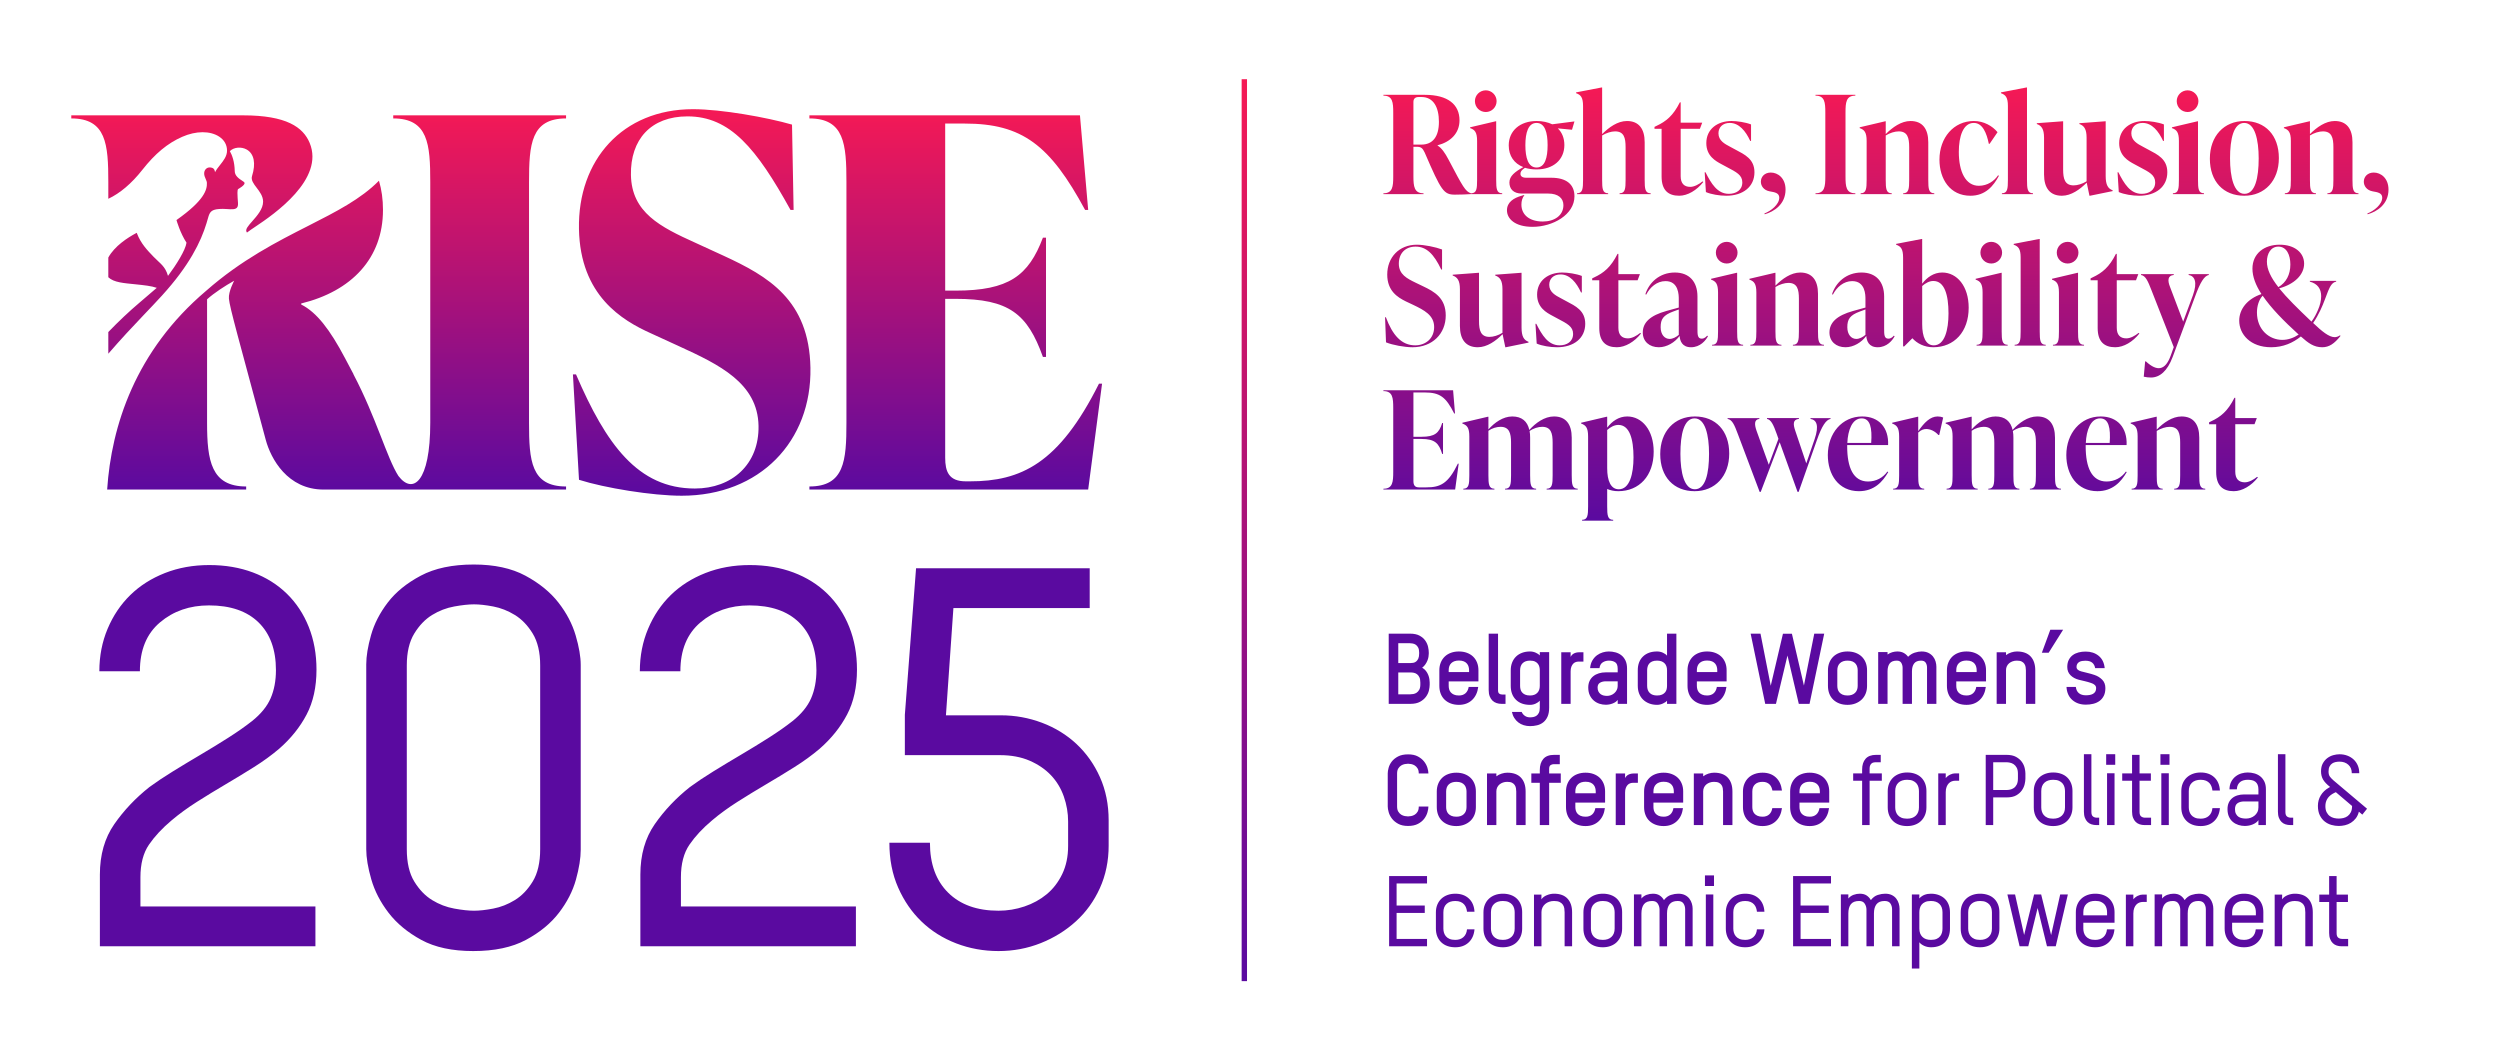 <?xml version="1.0" encoding="UTF-8"?>
<svg id="Layer_1" xmlns="http://www.w3.org/2000/svg" width="330" height="140" xmlns:xlink="http://www.w3.org/1999/xlink" version="1.1" viewBox="0 0 330 140">
  <!-- Generator: Adobe Illustrator 29.7.1, SVG Export Plug-In . SVG Version: 2.1.1 Build 8)  -->
  <defs>
    <style>
      .st0 {
        fill: none;
      }

      .st1 {
        fill: url(#linear-gradient2);
      }

      .st2 {
        fill: url(#linear-gradient1);
      }

      .st3 {
        fill: url(#linear-gradient);
      }

      .st4 {
        fill: #5a0aa0;
      }

      .st5 {
        clip-path: url(#clippath-1);
      }

      .st6 {
        clip-path: url(#clippath-3);
      }

      .st7 {
        clip-path: url(#clippath-4);
      }

      .st8 {
        clip-path: url(#clippath-2);
      }

      .st9 {
        clip-path: url(#clippath);
      }
    </style>
    <clipPath id="clippath">
      <rect class="st0" x="163.897" y="10.45" width=".709" height="119.055"/>
    </clipPath>
    <linearGradient id="linear-gradient" x1="0" y1="139.997" x2="1" y2="139.997" gradientTransform="translate(16831.614 129.505) rotate(-90) scale(119.055 -119.055)" gradientUnits="userSpaceOnUse">
      <stop offset="0" stop-color="#5a0aa0"/>
      <stop offset="1" stop-color="#f51955"/>
    </linearGradient>
    <clipPath id="clippath-1">
      <path class="st0" d="M9.41,15.226v.407c4.617,0,4.887,3.393,4.887,8.414v2.193c1.529-.718,3.058-1.998,4.483-3.809,1.709-2.169,3.335-3.517,5.269-4.37,1.824-.806,3.701-.812,4.897-.016.659.44,1.013,1.067,1.022,1.814.009.747-.462,1.341-.919,1.916-.243.305-.492.62-.665.954-.029-.184-.076-.49-.423-.589-.333-.096-.558-.007-.688.084-.183.129-.3.345-.321.594-.025.303.095.576.201.816.079.179.153.346.157.501.041.934-.374,2.334-3.974,4.881l-.04.028.013.05c.005.016.458,1.634,1.309,2.942-.123.958-1.344,2.92-2.442,4.379-.384-1.305-1.017-1.603-1.886-2.503-.831-.861-1.691-1.75-2.213-3.105l-.028-.076-.071.037c-1.119.595-2.853,1.71-3.681,3.228v2.598c.735.7,2.043.774,3.651.94,1.054.109,2.052.212,2.746.46-.714.629-1.465,1.264-2.258,1.936-1.385,1.17-2.754,2.465-4.139,3.897v2.861c1.625-1.885,3.204-3.569,4.604-5.037.897-.942,1.745-1.83,2.477-2.635,3.609-3.961,5.132-7.092,5.879-9.544.054-.176.099-.337.141-.484.2-.715.301-1.074.849-1.281.312-.118.983-.166,1.633-.118.733.054,1.193.074,1.411-.193.16-.198.137-.487.101-.927-.008-.102-.017-.214-.025-.336-.019-.302-.07-1.104.072-1.182.092-.05.903-.507.841-.808-.02-.096-.139-.175-.337-.303-.377-.247-.947-.62-.957-1.243-.021-1.272-.355-2.135-.645-2.647.512-.524,1.521-.62,2.237-.205.964.558,1.215,1.83.69,3.493-.167.527.211,1.024.613,1.548.394.519.842,1.107.847,1.818.008.973-.791,1.876-1.432,2.602-.532.602-.953,1.077-.743,1.416l.048.077.07-.054c.242-.19.604-.431,1.022-.711,2.484-1.655,9.182-6.27,7.18-11.073-.863-2.069-3.051-3.634-8.786-3.635H9.41ZM51.907,15.226v.407c4.617,0,4.888,3.393,4.888,8.414v31.753c0,7.907-2.32,9.5-4.203,7.03-1.507-2.338-2.937-7.724-5.947-13.44h.016c-.361-.682-.736-1.39-1.132-2.139-1.969-3.731-3.734-6.038-5.771-7.056v-.136c6.654-1.628,10.795-5.97,10.795-12.348,0-1.391-.177-2.677-.531-3.857-2.386,2.421-5.62,4.073-9.312,5.948-4.147,2.107-8.849,4.495-13.507,8.59-9.342,7.913-12.506,17.861-13.059,26.229h18.35v-.406c-4.617,0-5.161-3.393-5.161-8.415v-16.278l.002.003-.002-.017c.931-.844,2.374-1.778,3.58-2.455,0,0-.781,1.441-.696,2.375.108,1.186,1.273,5.26,4.86,18.624.669,2.489,2.866,6.569,7.642,6.569h32.001v-.406c-4.617,0-4.889-3.393-4.889-8.415v-31.753c0-5.021.272-8.414,4.889-8.414v-.407h-22.813ZM106.841,15.226v.407c4.617,0,4.888,3.393,4.888,8.414v31.753c0,5.022-.271,8.415-4.888,8.415v.406h36.798l1.833-13.977h-.407c-5.296,10.584-10.32,12.892-17.042,12.892h-.542c-2.241,0-2.717-1.29-2.717-3.121v-20.967h1.358c7.062,0,9.505,1.969,11.543,7.667h.407v-15.741h-.407c-1.902,5.022-4.481,6.989-11.543,6.989h-1.358v-22.052h2.581c7.604,0,11.27,2.85,15.887,11.4h.407l-1.086-12.485h-35.712ZM76.423,30.221c.164,8.821,5.724,12.078,9.489,13.774l3.698,1.696c5.342,2.442,10.411,4.885,10.516,10.517.094,5.089-3.512,8.277-8.401,8.277-7.535,0-11.718-5.834-15.692-15.062h-.407l.802,13.91c3.415,1.085,9.68,2.103,13.55,2.103,10.32,0,17.179-7.193,16.999-16.895-.167-8.957-5.589-12.078-11.478-14.791l-3.698-1.697c-4.656-2.103-8.426-4.003-8.518-8.957-.087-4.681,2.64-7.734,7.46-7.734,5.635,0,9.108,4.206,13.605,12.349h.408l-.21-11.264c-3.276-.949-9.339-2.035-13.074-2.035-9.301,0-15.219,6.717-15.049,15.809"/>
    </clipPath>
    <linearGradient id="linear-gradient1" x1="0" y1="138.667" x2="1" y2="138.667" gradientTransform="translate(7152.716 65.435) rotate(-90) scale(51.024 -51.024)" gradientUnits="userSpaceOnUse">
      <stop offset="0" stop-color="#5a0aa0"/>
      <stop offset="1" stop-color="#f51955"/>
    </linearGradient>
    <clipPath id="clippath-2">
      <rect class="st0" width="330" height="140"/>
    </clipPath>
    <clipPath id="clippath-3">
      <path class="st0" d="M238.986,55.189v.108c.792.126,1.17.846.541,2.682l-1.099,3.186-1.457-4.32c-.289-.846-.325-1.476.485-1.548v-.108h-4.212v.108c.54.108.846.756,1.296,2.016l.216.612-1.278,3.42-1.619-4.5c-.289-.846-.306-1.476.377-1.548v-.108h-4.194v.108c.612.108.9.774,1.369,2.034l2.862,7.596h.143l2.503-6.552,2.358,6.552h.143l2.413-6.84c.647-1.854,1.205-2.682,1.799-2.79v-.108h-2.646ZM201.871,56.755c-.252-1.152-1.008-1.782-2.25-1.782-1.224,0-2.34.81-3.15,1.71v-1.674h-.072l-3.366.792v.108c.612.216.918.54.918,1.692v5.148c0,1.152-.054,1.764-.792,1.764v.108h4.104v-.108c-.738,0-.792-.612-.792-1.764v-5.886c.468-.342,1.098-.522,1.602-.522,1.152,0,1.386.846,1.386,2.088v4.32c0,1.152-.054,1.764-.792,1.764v.108h4.104v-.108c-.738,0-.792-.612-.792-1.764v-4.968c0-.324-.018-.612-.072-.882.486-.36,1.152-.558,1.656-.558,1.17,0,1.386.846,1.386,2.088v4.32c0,1.152-.054,1.764-.792,1.764v.108h4.104v-.108c-.738,0-.792-.612-.792-1.764v-4.968c0-1.8-.792-2.808-2.34-2.808-1.26,0-2.43.864-3.258,1.782M212.149,61.813v-5.058c.432-.378.936-.666,1.476-.666,1.476,0,1.998,1.854,1.998,4.284,0,2.178-.504,4.212-1.944,4.212-1.062,0-1.53-1.134-1.53-2.772M212.149,56.449v-1.44h-.072l-3.366.792v.108c.612.216.918.54.918,1.692v9.252c0,1.152-.054,1.764-.792,1.764v.108h4.104v-.108c-.738,0-.792-.612-.792-1.764v-2.304c.432.18.918.288,1.458.288,2.772,0,4.68-2.034,4.68-5.22,0-2.826-1.53-4.644-3.492-4.644-1.134,0-2.016.648-2.646,1.476M221.814,59.905c0-2.574.468-4.68,1.873-4.68s1.907,2.214,1.907,4.68c0,2.574-.468,4.68-1.872,4.68s-1.908-2.214-1.908-4.68M219.15,59.941c0,3.024,1.8,4.896,4.537,4.896,2.699,0,4.571-1.98,4.571-4.968,0-3.024-1.8-4.896-4.536-4.896-2.699,0-4.572,1.98-4.572,4.968M245.737,55.225c1.134,0,1.404,1.26,1.26,3.24h-3.15c.072-1.656.63-3.24,1.89-3.24M241.273,60.067c0,2.574,1.404,4.77,4.104,4.77,2.016,0,3.132-1.242,3.87-2.52l-.108-.072c-.576.81-1.494,1.314-2.556,1.314-1.944,0-2.754-1.836-2.754-4.626v-.18h5.4c.108-2.304-1.224-3.78-3.42-3.78-2.664,0-4.536,2.232-4.536,5.094M253.206,56.917v-1.908h-.072l-3.366.792v.108c.612.216.918.54.918,1.692v5.148c0,1.152-.054,1.764-.792,1.764v.108h4.104v-.108c-.738,0-.792-.612-.792-1.764v-5.652c.378-.36.739-.468,1.062-.468.522,0,1.134.27,1.602.792h.108l.522-2.304c-.252-.108-.504-.144-.738-.144-.972,0-1.764.81-2.556,1.944M265.662,56.755c-.252-1.152-1.008-1.782-2.25-1.782-1.224,0-2.34.81-3.15,1.71v-1.674h-.072l-3.366.792v.108c.612.216.918.54.918,1.692v5.148c0,1.152-.054,1.764-.792,1.764v.108h4.104v-.108c-.738,0-.792-.612-.792-1.764v-5.886c.468-.342,1.098-.522,1.602-.522,1.152,0,1.386.846,1.386,2.088v4.32c0,1.152-.054,1.764-.792,1.764v.108h4.104v-.108c-.738,0-.792-.612-.792-1.764v-4.968c0-.324-.018-.612-.072-.882.486-.36,1.152-.558,1.656-.558,1.17,0,1.386.846,1.386,2.088v4.32c0,1.152-.054,1.764-.792,1.764v.108h4.104v-.108c-.738,0-.792-.612-.792-1.764v-4.968c0-1.8-.792-2.808-2.34-2.808-1.26,0-2.43.864-3.258,1.782M277.218,55.225c1.134,0,1.404,1.26,1.26,3.24h-3.15c.072-1.656.63-3.24,1.89-3.24M272.754,60.067c0,2.574,1.404,4.77,4.104,4.77,2.016,0,3.132-1.242,3.87-2.52l-.108-.072c-.576.81-1.494,1.314-2.556,1.314-1.944,0-2.754-1.836-2.754-4.626v-.18h5.4c.108-2.304-1.224-3.78-3.42-3.78-2.664,0-4.536,2.232-4.536,5.094M284.688,56.701v-1.692h-.072l-3.366.792v.108c.612.216.918.54.918,1.692v5.148c0,1.152-.054,1.764-.792,1.764v.108h4.104v-.108c-.738,0-.792-.612-.792-1.764v-5.868c.558-.342,1.206-.54,1.71-.54,1.17,0,1.386.846,1.386,2.088v4.32c0,1.152-.054,1.764-.792,1.764v.108h4.104v-.108c-.738,0-.792-.612-.792-1.764v-4.968c0-1.8-.792-2.808-2.34-2.808-1.224,0-2.376.828-3.276,1.728M294.948,52.507c-.882,1.764-1.818,2.52-3.096,3.114l-.252.126v.252h.936v6.3c0,1.8.864,2.538,2.322,2.538,1.116,0,2.322-.72,3.186-1.818l-.108-.072c-.468.378-1.08.72-1.62.72-.81,0-1.26-.468-1.26-1.404v-6.264h2.538l.306-.81h-2.844v-2.682h-.108ZM182.611,51.517v.108c1.224,0,1.296.9,1.296,2.232v8.424c0,1.332-.072,2.232-1.296,2.232v.108h9.468l.468-3.42h-.108c-1.278,2.646-2.322,3.132-4.158,3.132h-.99c-.558,0-.72-.324-.72-.846v-5.544h1.062c1.764,0,2.304.558,2.736,1.98h.108v-4.086h-.108c-.414,1.332-.972,1.818-2.736,1.818h-1.062v-5.85h1.494c1.998,0,2.79.594,3.888,2.772h.108l-.252-3.06h-9.198ZM288.899,36.189v.109c.792.125,1.206.917.558,2.699l-1.278,3.456-1.746-4.608c-.324-.81-.306-1.476.504-1.547v-.109h-4.32v.109c.612.107.9.791,1.386,2.033l2.934,7.488-.414,1.152c-.72,1.962-1.8,2.088-3.258.738h-.108l-.18,2.016c.324.073.63.108.954.108,1.134,0,2.16-.828,2.862-2.718l2.97-8.01c.666-1.835,1.206-2.7,1.8-2.807v-.109h-2.664ZM200.773,36.009l-3.402.252v.108c.612.216.954.648.954,1.8v5.76c-.54.342-1.206.54-1.71.54-1.152,0-1.386-.846-1.386-2.087v-6.373h-.072l-3.402.252v.108c.612.216.954.648.954,1.8v4.86c0,1.8.792,2.808,2.358,2.808,1.224,0,2.376-.828,3.276-1.728l.36,1.728h.072l2.988-.612v-.108c-.612-.216-.918-.72-.918-1.872v-7.236h-.072ZM229.23,36.009l-3.366.792v.109c.612.215.918.539.918,1.691v5.148c0,1.152-.054,1.764-.792,1.764v.108h4.104v-.108c-.738,0-.791-.612-.791-1.764v-7.74h-.073ZM264.15,36.009l-3.366.792v.109c.612.215.918.539.918,1.691v5.148c0,1.152-.054,1.764-.792,1.764v.108h4.104v-.108c-.738,0-.792-.612-.792-1.764v-7.74h-.072ZM274.229,36.009l-3.366.792v.109c.612.215.918.539.918,1.691v5.148c0,1.152-.054,1.764-.792,1.764v.108h4.104v-.108c-.738,0-.792-.612-.792-1.764v-7.74h-.072ZM202.897,38.889c0,1.71,1.242,2.376,2.016,2.79l.702.378c1.26.666,2.034,1.044,2.034,2.016,0,1.026-.828,1.512-1.782,1.512-1.512,0-2.322-1.35-3.078-2.843h-.108l.162,2.61c.684.306,1.8.485,2.682.485,2.214,0,3.726-1.188,3.726-3.095,0-1.747-1.278-2.341-2.502-2.989l-.702-.378c-.72-.378-1.548-.81-1.548-1.782,0-.792.558-1.368,1.494-1.368,1.224,0,2.106,1.08,2.7,2.376h.108v-2.178c-.738-.288-1.854-.45-2.574-.45-1.854,0-3.33,1.062-3.33,2.916M219.205,43.191c0-1.061.342-1.584,1.656-2.07l.738-.27v3.348c-.342.306-.81.54-1.206.54-.666,0-1.188-.576-1.188-1.548M217.189,38.835l.108.054c.504-.972,1.404-1.782,2.556-1.782,1.746,0,1.746,1.872,1.746,2.376v1.116l-1.638.45c-2.124.594-3.114,1.512-3.114,2.844,0,1.17.864,1.944,2.124,1.944,1.044,0,2.106-.63,2.736-1.494.054.649.324,1.494,1.512,1.494,1.206,0,1.944-.9,2.232-1.457l-.108-.073c-.108.126-.342.396-.72.396-.558,0-.558-.558-.558-1.295v-4.267c0-1.962-1.08-3.168-2.988-3.168-2.052,0-3.42,1.368-3.888,2.862M234.36,37.701v-1.692h-.072l-3.366.792v.109c.612.215.918.539.918,1.691v5.148c0,1.152-.054,1.764-.792,1.764v.108h4.104v-.108c-.738,0-.792-.612-.792-1.764v-5.867c.558-.343,1.206-.541,1.71-.541,1.17,0,1.386.846,1.386,2.088v4.32c0,1.152-.054,1.764-.792,1.764v.108h4.104v-.108c-.738,0-.792-.612-.792-1.764v-4.968c0-1.8-.792-2.808-2.34-2.808-1.224,0-2.376.828-3.276,1.728M243.846,43.191c0-1.061.342-1.584,1.656-2.07l.738-.27v3.348c-.342.306-.81.54-1.206.54-.666,0-1.188-.576-1.188-1.548M241.83,38.835l.108.054c.504-.972,1.404-1.782,2.556-1.782,1.746,0,1.746,1.872,1.746,2.376v1.116l-1.638.45c-2.124.594-3.114,1.512-3.114,2.844,0,1.17.864,1.944,2.124,1.944,1.044,0,2.106-.63,2.736-1.494.054.649.324,1.494,1.512,1.494,1.206,0,1.944-.9,2.232-1.457l-.108-.073c-.108.126-.342.396-.72.396-.558,0-.558-.558-.558-1.295v-4.267c0-1.962-1.08-3.168-2.988-3.168-2.052,0-3.42,1.368-3.888,2.862M213.517,33.507c-.882,1.764-1.818,2.52-3.096,3.114l-.252.126v.252h.936v6.3c0,1.8.864,2.538,2.322,2.538,1.116,0,2.322-.72,3.186-1.817l-.108-.073c-.468.379-1.08.72-1.62.72-.81,0-1.26-.468-1.26-1.404v-6.264h2.538l.306-.81h-2.844v-2.682h-.108ZM279.305,33.507c-.882,1.764-1.818,2.52-3.096,3.114l-.252.126v.252h.936v6.3c0,1.8.864,2.538,2.322,2.538,1.116,0,2.322-.72,3.186-1.817l-.108-.073c-.468.379-1.08.72-1.62.72-.81,0-1.26-.468-1.26-1.404v-6.264h2.538l.306-.81h-2.844v-2.682h-.108ZM183.115,36.243c0,2.16,1.368,3.006,2.466,3.546l.954.45c1.458.702,2.772,1.368,2.772,2.934,0,1.513-1.134,2.412-2.502,2.412-1.818,0-2.988-1.35-3.87-3.708h-.108l.126,3.312c.864.36,2.466.648,3.492.648,2.628,0,4.392-1.782,4.392-4.194,0-2.286-1.458-3.132-3.024-3.87l-.936-.45c-1.152-.558-2.232-1.098-2.232-2.52,0-1.35.846-2.25,2.214-2.25,1.422,0,2.412.972,3.384,3.024h.108v-2.646c-.864-.324-2.34-.63-3.33-.63-2.34,0-3.906,1.674-3.906,3.942M297.917,41.247c0-.828.252-1.692.756-2.214,1.098,1.62,2.772,3.33,4.752,5.13-.648.432-1.386.702-2.16.702-1.692,0-3.348-1.314-3.348-3.618M299.231,34.533c0-1.026.504-1.98,1.512-1.98,1.08,0,1.584,1.08,1.584,2.358,0,1.35-.558,2.394-1.584,2.988-.99-1.26-1.512-2.34-1.512-3.366M297.323,35.469c0,1.062.432,2.178,1.188,3.348-1.872.63-2.934,1.998-2.934,3.51,0,1.8,1.476,3.51,4.212,3.51,1.584,0,2.88-.576,3.924-1.422.99.883,1.71,1.422,2.826,1.422.918,0,1.602-.485,2.394-1.476l-.036-.108c-.234.162-.468.252-.72.252-.756,0-1.692-.774-2.844-1.872.378-.54.684-1.116.954-1.674.936-1.944,1.116-3.618,2.088-3.78v-.108h-3.474v.108c1.026.27,1.494.954,1.494,1.926,0,.558-.144,1.188-.432,1.836-.216.504-.486,1.026-.846,1.512-1.818-1.728-3.258-3.15-4.266-4.392,1.962-.522,3.294-1.763,3.294-3.258,0-1.44-1.242-2.502-3.222-2.502-2.052,0-3.6,1.17-3.6,3.168M226.494,33.345c0,.81.63,1.44,1.44,1.44.774,0,1.422-.63,1.422-1.44,0-.774-.648-1.422-1.422-1.422-.81,0-1.44.648-1.44,1.422M261.414,33.345c0,.81.63,1.44,1.44,1.44.774,0,1.422-.63,1.422-1.44,0-.774-.648-1.422-1.422-1.422-.81,0-1.44.648-1.44,1.422M271.493,33.345c0,.81.63,1.44,1.44,1.44.774,0,1.422-.63,1.422-1.44,0-.774-.648-1.422-1.422-1.422-.81,0-1.44.648-1.44,1.422M253.728,42.813v-5.058c.432-.378.936-.666,1.476-.666,1.476,0,1.998,1.854,1.998,4.284,0,2.178-.504,4.212-1.944,4.212-1.062,0-1.53-1.134-1.53-2.772M253.656,31.545l-3.366.648v.108c.612.216.918.54.918,1.692v11.736h.144l1.08-1.08c.63.684,1.566,1.188,2.754,1.188,2.772,0,4.68-2.034,4.68-5.22,0-2.826-1.53-4.644-3.492-4.644-1.134,0-2.016.648-2.646,1.476v-5.904h-.072ZM269.172,31.545l-3.366.648v.108c.612.216.918.54.918,1.692v9.756c0,1.152-.054,1.764-.792,1.764v.108h4.104v-.108c-.738,0-.792-.612-.792-1.764v-12.204h-.072ZM232.434,23.984c0,.54.36,1.134,1.188,1.278.612.108,1.242.198,1.242.828,0,.9-1.098,1.764-1.962,2.088l.036.108c1.224-.342,2.754-1.314,2.754-3.258,0-1.512-1.008-2.25-1.944-2.25-.846,0-1.314.576-1.314,1.206M312.023,23.984c0,.54.36,1.134,1.188,1.278.612.108,1.242.198,1.242.828,0,.9-1.098,1.764-1.962,2.088l.036.108c1.224-.342,2.754-1.314,2.754-3.258,0-1.512-1.008-2.25-1.944-2.25-.846,0-1.314.576-1.314,1.206M197.425,16.01l-3.366.792v.108c.612.216.918.54.918,1.692v5.148c0,1.152-.054,1.764-.792,1.764v.108h4.104v-.108c-.738,0-.792-.612-.792-1.764v-7.74h-.072ZM277.878,16.01l-3.402.252v.108c.612.216.954.648.954,1.8v5.76c-.54.342-1.206.54-1.71.54-1.152,0-1.386-.846-1.386-2.088v-6.372h-.072l-3.402.252v.108c.612.216.954.648.954,1.8v4.86c0,1.8.792,2.808,2.358,2.808,1.224,0,2.376-.828,3.276-1.728l.36,1.728h.072l2.988-.612v-.108c-.612-.216-.918-.72-.918-1.872v-7.236h-.072ZM290.064,16.01l-3.366.792v.108c.612.216.918.54.918,1.692v5.148c0,1.152-.054,1.764-.792,1.764v.108h4.104v-.108c-.738,0-.792-.612-.792-1.764v-7.74h-.072ZM201.349,19.16c0-1.638.378-2.934,1.476-2.934,1.116,0,1.458,1.296,1.458,2.934s-.342,2.952-1.458,2.952-1.476-1.314-1.476-2.952M199.153,19.196c0,1.386.72,2.394,1.926,2.862-1.134.63-1.836,1.188-1.836,2.034,0,.828.504,1.458,1.656,1.458h3.492c1.26,0,1.98.594,1.98,1.53,0,1.35-1.17,2.16-2.718,2.16-1.782,0-2.826-.9-2.826-2.232,0-.486.108-.864.396-1.26h-.072l-.306.09c-1.008.288-1.926.828-1.926,1.926,0,1.116,1.062,2.178,3.384,2.178,2.664,0,5.526-1.602,5.526-4.032,0-1.584-1.08-2.448-3.06-2.448h-3.312c-.558,0-.756-.234-.756-.522s.144-.486.594-.792c.45.144.972.216,1.53.216,2.214,0,3.672-1.278,3.672-3.222,0-.9-.306-1.656-.864-2.196l1.872.18.324-1.098-2.934.378c-.576-.27-1.26-.432-2.052-.432-2.214,0-3.69,1.296-3.69,3.222M225.234,18.89c0,1.71,1.242,2.376,2.016,2.79l.702.378c1.26.666,2.034,1.044,2.034,2.016,0,1.026-.828,1.512-1.782,1.512-1.512,0-2.322-1.35-3.078-2.844h-.108l.162,2.61c.684.306,1.8.486,2.682.486,2.214,0,3.726-1.188,3.726-3.096,0-1.746-1.278-2.34-2.502-2.988l-.702-.378c-.72-.378-1.548-.81-1.548-1.782,0-.792.558-1.368,1.494-1.368,1.224,0,2.106,1.08,2.7,2.376h.108v-2.178c-.738-.288-1.854-.45-2.574-.45-1.854,0-3.33,1.062-3.33,2.916M248.917,17.702v-1.692h-.072l-3.366.792v.108c.612.216.918.54.918,1.692v5.148c0,1.152-.054,1.764-.792,1.764v.108h4.104v-.108c-.738,0-.792-.612-.792-1.764v-5.868c.558-.342,1.206-.54,1.71-.54,1.17,0,1.386.846,1.386,2.088v4.32c0,1.152-.054,1.764-.792,1.764v.108h4.104v-.108c-.738,0-.792-.612-.792-1.764v-4.968c0-1.8-.792-2.808-2.34-2.808-1.224,0-2.376.828-3.276,1.728M256.008,21.068c0,2.574,1.404,4.77,4.086,4.77,1.998,0,3.042-1.296,3.762-2.628l-.108-.072c-.504.756-1.404,1.386-2.538,1.386-1.746,0-2.646-1.836-2.646-4.464,0-2.07.576-3.834,1.98-3.834,1.152,0,1.692,1.332,1.98,2.754h.108l1.044-1.53c-.684-.828-1.818-1.476-3.132-1.476-2.664,0-4.536,2.214-4.536,5.094M279.732,18.89c0,1.71,1.242,2.376,2.016,2.79l.702.378c1.26.666,2.034,1.044,2.034,2.016,0,1.026-.828,1.512-1.782,1.512-1.512,0-2.322-1.35-3.078-2.844h-.108l.162,2.61c.684.306,1.8.486,2.682.486,2.214,0,3.726-1.188,3.726-3.096,0-1.746-1.278-2.34-2.502-2.988l-.702-.378c-.72-.378-1.548-.81-1.548-1.782,0-.792.558-1.368,1.494-1.368,1.224,0,2.106,1.08,2.7,2.376h.108v-2.178c-.738-.288-1.854-.45-2.574-.45-1.854,0-3.33,1.062-3.33,2.916M294.366,20.906c0-2.574.468-4.68,1.872-4.68s1.908,2.214,1.908,4.68c0,2.574-.468,4.68-1.872,4.68s-1.908-2.214-1.908-4.68M291.702,20.942c0,3.024,1.8,4.896,4.536,4.896,2.7,0,4.572-1.98,4.572-4.968,0-3.024-1.8-4.896-4.536-4.896-2.7,0-4.572,1.98-4.572,4.968M304.913,17.702v-1.692h-.072l-3.366.792v.108c.612.216.918.54.918,1.692v5.148c0,1.152-.054,1.764-.792,1.764v.108h4.104v-.108c-.738,0-.792-.612-.792-1.764v-5.868c.558-.342,1.206-.54,1.71-.54,1.17,0,1.386.846,1.386,2.088v4.32c0,1.152-.054,1.764-.792,1.764v.108h4.104v-.108c-.738,0-.792-.612-.792-1.764v-4.968c0-1.8-.792-2.808-2.34-2.808-1.224,0-2.376.828-3.276,1.728M221.742,13.508c-.882,1.764-1.818,2.52-3.096,3.114l-.252.126v.252h.936v6.3c0,1.8.864,2.538,2.322,2.538,1.116,0,2.322-.72,3.186-1.818l-.108-.072c-.468.378-1.08.72-1.62.72-.81,0-1.26-.468-1.26-1.404v-6.264h2.538l.306-.81h-2.844v-2.682h-.108ZM186.571,13.454c0-.432.252-.648.684-.648h.378c1.584,0,2.304,1.35,2.304,3.276,0,1.98-.828,3.006-2.322,3.006h-1.044v-5.634ZM182.611,12.518v.108c1.224,0,1.296.9,1.296,2.232v8.424c0,1.332-.072,2.232-1.296,2.232v.108h5.292v-.108c-1.224,0-1.332-.9-1.332-2.232v-3.906h.432c.576,0,.774.162,1.062.774,2.196,5.094,2.52,5.544,3.996,5.544.63,0,1.746-.036,2.106-.072v-.108c-.738-.234-1.062-.846-2.952-4.428-.468-.9-.936-1.566-1.458-1.872v-.036c1.692-.432,2.898-1.566,2.898-3.294,0-2.088-1.53-3.366-4.572-3.366h-5.472ZM239.647,12.518v.108c1.224,0,1.296.9,1.296,2.232v8.424c0,1.332-.072,2.232-1.296,2.232v.108h5.256v-.108c-1.224,0-1.296-.9-1.296-2.232v-8.424c0-1.332.072-2.232,1.296-2.232v-.108h-5.256ZM194.689,13.346c0,.81.63,1.44,1.44,1.44.774,0,1.422-.63,1.422-1.44,0-.774-.648-1.422-1.422-1.422-.81,0-1.44.648-1.44,1.422M287.328,13.346c0,.81.63,1.44,1.44,1.44.774,0,1.422-.63,1.422-1.44,0-.774-.648-1.422-1.422-1.422-.81,0-1.44.648-1.44,1.422M211.411,11.546l-3.367.648v.108c.613.216.919.54.919,1.692v9.756c0,1.152-.055,1.764-.793,1.764v.108h4.104v-.108c-.738,0-.792-.612-.792-1.764v-5.868c.558-.342,1.206-.54,1.71-.54,1.171,0,1.387.846,1.387,2.088v4.32c0,1.152-.055,1.764-.793,1.764v.108h4.104v-.108c-.738,0-.792-.612-.792-1.764v-4.968c0-1.8-.791-2.808-2.34-2.808-1.224,0-2.376.828-3.276,1.728v-6.156h-.071ZM267.492,11.546l-3.366.648v.108c.612.216.918.54.918,1.692v9.756c0,1.152-.054,1.764-.792,1.764v.108h4.104v-.108c-.738,0-.792-.612-.792-1.764v-12.204h-.072Z"/>
    </clipPath>
    <linearGradient id="linear-gradient2" x1="0" y1="138.84" x2="1" y2="138.84" gradientTransform="translate(8187.811 68.725) rotate(-90) scale(57.18 -57.18)" gradientUnits="userSpaceOnUse">
      <stop offset="0" stop-color="#5a0aa0"/>
      <stop offset="1" stop-color="#f51955"/>
    </linearGradient>
    <clipPath id="clippath-4">
      <rect class="st0" width="330" height="140"/>
    </clipPath>
  </defs>
  <g class="st9">
    <rect class="st3" x="163.897" y="10.45" width=".709" height="119.055"/>
  </g>
  <g class="st5">
    <rect class="st2" x="9.41" y="14.412" width="136.062" height="51.024"/>
  </g>
  <g class="st8">
    <path class="st4" d="M105.47,82.156c1.532,1.496,2.298,3.599,2.298,6.308,0,1.402-.235,2.641-.704,3.715-.47,1.075-1.292,2.079-2.465,3.014-.892.7-1.926,1.425-3.099,2.172-1.174.748-2.394,1.496-3.662,2.243-1.267.748-2.489,1.484-3.662,2.208-1.174.725-2.207,1.414-3.098,2.067-1.831,1.449-3.381,3.084-4.648,4.907-1.268,1.822-1.902,4.042-1.902,6.658v9.462h28.451v-5.257h-23.098v-3.855c0-1.775.376-3.212,1.131-4.31.754-1.097,1.743-2.161,2.969-3.189.99-.841,2.109-1.658,3.358-2.453,1.249-.794,2.51-1.565,3.782-2.313,1.272-.747,2.521-1.507,3.746-2.278,1.226-.771,2.333-1.577,3.324-2.418,1.549-1.355,2.757-2.861,3.626-4.52.868-1.659,1.303-3.633,1.303-5.923,0-2.055-.341-3.936-1.021-5.642-.681-1.705-1.644-3.165-2.887-4.38-1.245-1.215-2.736-2.149-4.472-2.804-1.738-.654-3.662-.981-5.775-.981s-4.061.35-5.845,1.051c-1.785.701-3.31,1.671-4.577,2.909-1.268,1.238-2.266,2.722-2.993,4.45-.729,1.73-1.092,3.599-1.092,5.607h5.352c0-2.803.884-4.952,2.651-6.448,1.767-1.495,3.924-2.243,6.47-2.243,2.828,0,5.008.748,6.539,2.243M34.126,82.156c1.532,1.496,2.298,3.599,2.298,6.308,0,1.402-.236,2.641-.705,3.715-.469,1.075-1.291,2.079-2.464,3.014-.893.7-1.926,1.425-3.099,2.172-1.174.748-2.394,1.496-3.662,2.243-1.268.748-2.489,1.484-3.662,2.208-1.174.725-2.207,1.414-3.099,2.067-1.831,1.449-3.38,3.084-4.647,4.907-1.268,1.822-1.902,4.042-1.902,6.658v9.462h28.451v-5.257h-23.099v-3.855c0-1.775.377-3.212,1.131-4.31.754-1.097,1.743-2.161,2.969-3.189.991-.841,2.11-1.658,3.358-2.453,1.249-.794,2.51-1.565,3.782-2.313,1.272-.747,2.521-1.507,3.747-2.278s2.333-1.577,3.323-2.418c1.55-1.355,2.758-2.861,3.627-4.52.868-1.659,1.303-3.633,1.303-5.923,0-2.055-.341-3.936-1.021-5.642-.681-1.705-1.644-3.165-2.888-4.38-1.244-1.215-2.735-2.149-4.471-2.804-1.738-.654-3.663-.981-5.775-.981s-4.062.35-5.845,1.051c-1.785.701-3.31,1.671-4.578,2.909-1.267,1.238-2.265,2.722-2.993,4.45-.728,1.73-1.091,3.599-1.091,5.607h5.352c0-2.803.883-4.952,2.651-6.448,1.767-1.495,3.924-2.243,6.47-2.243,2.828,0,5.007.748,6.539,2.243M71.303,112.084c0,1.776-.329,3.201-.986,4.275-.658,1.075-1.443,1.892-2.359,2.453-.915.561-1.866.935-2.852,1.121-.986.188-1.831.281-2.535.281s-1.574-.093-2.606-.281c-1.033-.186-2.007-.56-2.922-1.121-.916-.561-1.703-1.378-2.36-2.453-.658-1.074-.986-2.499-.986-4.275v-24.251c0-1.728.328-3.129.986-4.205.657-1.074,1.444-1.892,2.36-2.453.915-.561,1.889-.934,2.922-1.121,1.032-.187,1.902-.281,2.606-.281s1.549.094,2.535.281c.986.187,1.937.56,2.852,1.121.916.561,1.701,1.379,2.359,2.453.657,1.076.986,2.477.986,4.205v24.251ZM76.655,87.763c0-1.074-.223-2.371-.668-3.89-.444-1.517-1.206-2.966-2.283-4.345-1.077-1.378-2.528-2.558-4.355-3.539-1.827-.982-4.098-1.472-6.813-1.472-2.811,0-5.141.49-6.991,1.472-1.85.981-3.301,2.161-4.355,3.539-1.054,1.379-1.792,2.816-2.213,4.31-.421,1.496-.632,2.781-.632,3.855v24.391c0,1.121.223,2.453.667,3.995.445,1.542,1.206,3.013,2.283,4.415,1.078,1.402,2.518,2.593,4.32,3.575,1.803.981,4.086,1.471,6.85,1.471,2.81,0,5.128-.49,6.954-1.471,1.827-.982,3.278-2.173,4.356-3.575,1.077-1.402,1.826-2.861,2.248-4.38.421-1.518.632-2.839.632-3.96v-24.391ZM146.342,111.593v-3.294c0-2.103-.383-4.006-1.148-5.712-.764-1.705-1.798-3.165-3.098-4.381-1.301-1.214-2.82-2.148-4.557-2.803-1.737-.654-3.545-.981-5.422-.981h-7.254l.986-14.158h17.991v-5.257h-22.921l-1.479,19.345v5.326h12.536c1.502,0,2.817.246,3.943.736,1.127.491,2.066,1.134,2.817,1.928.751.795,1.314,1.729,1.69,2.803.376,1.075.564,2.173.564,3.294v3.224c0,1.402-.26,2.64-.778,3.715-.518,1.075-1.202,1.962-2.05,2.663-.848.701-1.827,1.239-2.934,1.612-1.108.375-2.251.561-3.428.561-2.828,0-5.044-.794-6.646-2.383-1.603-1.588-2.404-3.785-2.404-6.588h-5.352c0,2.196.386,4.17,1.159,5.922.772,1.752,1.803,3.248,3.091,4.486,1.287,1.238,2.81,2.196,4.566,2.873,1.756.677,3.618,1.016,5.586,1.016s3.829-.35,5.585-1.051,3.301-1.658,4.636-2.874c1.335-1.214,2.389-2.674,3.161-4.38.773-1.705,1.16-3.585,1.16-5.642"/>
  </g>
  <g class="st6">
    <rect class="st1" x="182.611" y="11.546" width="132.67" height="57.179"/>
  </g>
  <g class="st7">
    <path class="st4" d="M306.146,119.06h1.3v4.082c0,.312.044.581.132.806.088.225.206.41.356.552.149.144.324.248.524.313.201.064.414.097.639.097h.858v-.975h-.806c-.19,0-.357-.054-.5-.162-.143-.108-.215-.305-.215-.59v-4.123h1.495v-.975h-1.495v-2.444h-.988v2.444h-1.3v.975ZM305.288,124.91v-4.485c0-.771-.202-1.374-.606-1.807-.404-.433-.997-.65-1.779-.65-.304,0-.615.063-.932.189-.317.125-.562.309-.736.552l.01-.624h-.988v6.825h.988v-4.511c0-.217.043-.416.13-.598.086-.182.205-.338.356-.468.151-.13.328-.23.53-.299.203-.069.417-.104.641-.104.311,0,.559.046.745.137.185.09.328.21.427.357s.162.31.188.488c.025.177.038.348.038.513v4.485h.988ZM297.774,120.828h-3.133v-.416c0-.477.139-.845.416-1.105.278-.26.663-.39,1.157-.39.312,0,.568.046.767.137.2.09.358.208.475.351.117.142.199.303.247.481.047.177.071.353.071.526v.416ZM298.762,120.425c0-.381-.06-.724-.182-1.027-.121-.303-.292-.561-.513-.773-.221-.213-.49-.375-.806-.488-.317-.113-.665-.169-1.047-.169s-.728.059-1.04.176c-.312.117-.58.281-.806.494-.225.212-.401.47-.526.773-.126.303-.189.641-.189,1.014v2.145c0,.381.061.724.182,1.027.122.303.295.563.52.78.226.217.494.381.806.494.312.113.663.169,1.053.169.72,0,1.307-.212,1.762-.637.455-.425.713-1.001.773-1.729h-.988c-.043.442-.201.784-.474,1.027s-.631.364-1.073.364c-.312,0-.57-.046-.773-.136-.204-.091-.364-.211-.481-.358-.117-.147-.2-.308-.247-.481-.048-.173-.072-.347-.072-.52v-.767h4.121v-1.378ZM292.159,119.944c0-.217-.035-.442-.105-.676-.069-.234-.178-.448-.325-.643-.148-.195-.343-.354-.586-.475s-.538-.182-.885-.182c-.304,0-.627.054-.97.163-.343.108-.649.335-.918.682-.139-.251-.326-.455-.56-.611-.234-.156-.534-.234-.899-.234-.278,0-.554.05-.827.15-.274.099-.501.262-.684.487v-.546h-.99v6.851h.989v-4.329c0-.529.11-.936.331-1.222.221-.286.587-.429,1.098-.429.339,0,.583.119.735.358.152.238.228.5.228.786v4.836h.988v-4.342c0-.52.111-.923.336-1.209.224-.286.581-.429,1.073-.429.362,0,.616.111.763.332.146.221.22.478.22.773v4.875h.988v-4.966ZM283.371,119.06v-.975h-.546c-.2,0-.412.054-.637.163-.226.108-.421.262-.585.461v-.624h-.988v6.825h.988v-4.342c0-.277.039-.513.117-.708s.175-.351.292-.468c.117-.117.247-.202.39-.254s.28-.078.41-.078h.559ZM278.132,120.828h-3.133v-.416c0-.477.138-.845.416-1.105.277-.26.663-.39,1.157-.39.312,0,.567.046.767.137.199.09.357.208.474.351.117.142.199.303.247.481.048.177.072.353.072.526v.416ZM279.12,120.425c0-.381-.061-.724-.182-1.027-.122-.303-.293-.561-.514-.773-.221-.213-.49-.375-.806-.488-.316-.113-.665-.169-1.046-.169s-.728.059-1.04.176c-.312.117-.581.281-.806.494-.226.212-.401.47-.527.773-.126.303-.188.641-.188,1.014v2.145c0,.381.06.724.182,1.027.121.303.294.563.52.78.225.217.494.381.806.494.312.113.663.169,1.053.169.719,0,1.306-.212,1.761-.637.455-.425.713-1.001.774-1.729h-.988c-.044.442-.202.784-.475,1.027s-.63.364-1.072.364c-.312,0-.57-.046-.774-.136-.204-.091-.364-.211-.481-.358-.117-.147-.199-.308-.247-.481s-.071-.347-.071-.52v-.767h4.121v-1.378ZM272.958,118.072h-1.014l-1.196,5.356-1.313-5.356h-.936l-1.313,5.343-1.196-5.343h-1.014l1.612,6.838h1.144l1.235-5.057,1.235,5.057h1.157l1.599-6.838ZM262.935,122.57c0,.468-.139.834-.416,1.098-.278.265-.659.397-1.144.397-.312,0-.57-.046-.774-.136-.203-.091-.364-.211-.481-.358-.117-.147-.199-.308-.247-.481-.047-.173-.071-.347-.071-.52v-2.145c0-.477.138-.845.416-1.105.277-.26.663-.39,1.157-.39.312,0,.567.046.767.137.199.09.357.208.474.351.117.142.2.303.247.481.048.177.072.353.072.526v2.145ZM263.923,120.425c0-.381-.061-.724-.182-1.027-.122-.303-.293-.561-.514-.773-.221-.213-.489-.375-.806-.488-.316-.113-.665-.169-1.046-.169s-.728.059-1.04.176c-.312.117-.581.281-.806.494-.226.212-.401.47-.527.773-.125.303-.188.641-.188,1.014v2.145c0,.381.06.724.182,1.027.121.303.294.563.52.78.225.217.494.381.806.494.312.113.663.169,1.053.169.372,0,.717-.058,1.033-.176.317-.116.585-.283.806-.5.221-.217.395-.477.52-.78.126-.303.189-.641.189-1.014v-2.145ZM256.409,122.57c0,.173-.022.347-.065.52-.043.173-.121.334-.233.481-.112.147-.267.267-.466.358-.199.09-.453.136-.764.136-.483,0-.859-.132-1.126-.397-.268-.264-.401-.63-.401-1.098v-2.145c0-.173.021-.349.064-.526.043-.178.121-.339.233-.481.113-.143.268-.261.467-.351.198-.091.453-.137.763-.137.484,0,.859.13,1.126.39.268.26.402.628.402,1.105v2.145ZM257.397,120.425c0-.373-.059-.711-.176-1.014-.118-.303-.287-.561-.509-.773-.221-.213-.486-.377-.795-.494-.308-.117-.653-.176-1.036-.176-.304,0-.582.048-.834.143-.252.095-.487.256-.704.481l.011-.52h-.988v9.776h.988v-3.471c.069.095.16.184.273.267.112.082.238.153.377.214.138.061.284.106.435.137.152.03.301.045.449.045.78,0,1.393-.221,1.839-.663.447-.442.67-1.044.67-1.807v-2.145ZM250.741,119.944c0-.217-.035-.442-.104-.676-.07-.234-.178-.448-.326-.643-.147-.195-.343-.354-.586-.475-.242-.121-.538-.182-.885-.182-.304,0-.627.054-.97.163-.343.108-.648.335-.917.682-.139-.251-.326-.455-.561-.611-.234-.156-.534-.234-.898-.234-.278,0-.554.05-.828.15-.273.099-.501.262-.683.487l-.002-.546h-.988v6.851h.988v-4.329c0-.529.11-.936.331-1.222.221-.286.587-.429,1.099-.429.338,0,.583.119.734.358.152.238.228.5.228.786v4.836h.988v-4.342c0-.52.112-.923.336-1.209.224-.286.582-.429,1.073-.429.362,0,.616.111.763.332.147.221.22.478.22.773v4.875h.988v-4.966ZM241.693,124.91v-.975h-4.017v-3.432h3.718v-.975h-3.718v-2.912h4.017v-.975h-5.005v9.269h5.005ZM229.33,118.144c-.312.117-.58.281-.806.494-.225.212-.401.47-.526.773-.126.303-.189.641-.189,1.014v2.145c0,.381.061.724.182,1.027.122.303.295.563.52.78.226.217.494.381.806.494.312.113.663.169,1.053.169.72,0,1.307-.212,1.762-.637.455-.425.713-1.001.773-1.729h-.988c-.043.442-.201.784-.474,1.027s-.631.364-1.073.364c-.312,0-.57-.046-.773-.136-.204-.091-.364-.211-.481-.358-.117-.147-.2-.308-.247-.481-.048-.173-.072-.347-.072-.52v-2.145c0-.477.139-.845.416-1.105.278-.26.663-.39,1.157-.39.278,0,.512.041.702.124.191.082.347.192.468.331.122.139.21.293.267.462.056.168.093.335.11.5h.988c-.043-.745-.292-1.328-.747-1.748-.455-.421-1.051-.631-1.788-.631-.381,0-.728.059-1.04.176M226.249,115.55h-1.196v1.404h1.196v-1.404ZM226.158,118.072h-.988v6.838h.988v-6.838ZM223.428,119.944c0-.217-.034-.442-.104-.676-.069-.234-.178-.448-.325-.643-.148-.195-.343-.354-.586-.475s-.538-.182-.885-.182c-.304,0-.627.054-.97.163-.343.108-.649.335-.918.682-.139-.251-.326-.455-.56-.611-.234-.156-.534-.234-.899-.234-.278,0-.554.05-.827.15-.274.099-.502.262-.684.487l-.002-.546h-.988v6.851h.988v-4.329c0-.529.111-.936.332-1.222.221-.286.587-.429,1.098-.429.338,0,.583.119.735.358.151.238.227.5.227.786v4.836h.988v-4.342c0-.52.112-.923.337-1.209.224-.286.581-.429,1.073-.429.362,0,.616.111.763.332.146.221.219.478.219.773v4.875h.988v-4.966ZM213.133,122.57c0,.468-.139.834-.416,1.098-.278.265-.659.397-1.144.397-.312,0-.57-.046-.774-.136-.204-.091-.364-.211-.481-.358-.117-.147-.199-.308-.247-.481s-.071-.347-.071-.52v-2.145c0-.477.138-.845.416-1.105.277-.26.663-.39,1.157-.39.312,0,.567.046.767.137.199.09.357.208.474.351.117.142.199.303.247.481.048.177.072.353.072.526v2.145ZM214.121,120.425c0-.381-.061-.724-.182-1.027-.122-.303-.293-.561-.514-.773-.221-.213-.49-.375-.806-.488-.316-.113-.665-.169-1.046-.169s-.728.059-1.04.176c-.312.117-.581.281-.806.494-.226.212-.401.47-.527.773-.126.303-.188.641-.188,1.014v2.145c0,.381.06.724.182,1.027.121.303.294.563.52.78.225.217.494.381.806.494.312.113.663.169,1.053.169.372,0,.717-.058,1.033-.176.316-.116.585-.283.806-.5.221-.217.394-.477.52-.78.126-.303.189-.641.189-1.014v-2.145ZM207.517,124.91v-4.485c0-.771-.202-1.374-.606-1.807-.405-.433-.998-.65-1.78-.65-.304,0-.614.063-.932.189-.317.125-.562.309-.736.552l.011-.624h-.988v6.825h.988v-4.511c0-.217.043-.416.129-.598.086-.182.205-.338.356-.468.151-.13.328-.23.531-.299.202-.069.416-.104.641-.104.31,0,.558.046.744.137.185.09.328.21.427.357.099.147.162.31.188.488.026.177.039.348.039.513v4.485h.988ZM199.938,122.57c0,.468-.139.834-.416,1.098-.278.265-.659.397-1.144.397-.312,0-.57-.046-.774-.136-.203-.091-.364-.211-.481-.358-.117-.147-.199-.308-.247-.481-.047-.173-.071-.347-.071-.52v-2.145c0-.477.138-.845.416-1.105.277-.26.663-.39,1.157-.39.312,0,.567.046.767.137.199.09.357.208.474.351.117.142.2.303.247.481.048.177.072.353.072.526v2.145ZM200.926,120.425c0-.381-.061-.724-.182-1.027-.122-.303-.293-.561-.514-.773-.221-.213-.489-.375-.806-.488-.316-.113-.665-.169-1.046-.169s-.728.059-1.04.176c-.312.117-.581.281-.806.494-.226.212-.401.47-.527.773-.125.303-.188.641-.188,1.014v2.145c0,.381.06.724.182,1.027.121.303.294.563.52.78.225.217.494.381.806.494.312.113.663.169,1.053.169.372,0,.717-.058,1.033-.176.317-.116.585-.283.806-.5.221-.217.395-.477.52-.78.126-.303.189-.641.189-1.014v-2.145ZM191.059,118.144c-.312.117-.581.281-.806.494-.225.212-.401.47-.527.773-.125.303-.188.641-.188,1.014v2.145c0,.381.061.724.182,1.027s.295.563.52.78c.225.217.494.381.806.494.312.113.663.169,1.053.169.719,0,1.306-.212,1.761-.637.455-.425.713-1.001.774-1.729h-.988c-.043.442-.202.784-.475,1.027-.272.243-.63.364-1.072.364-.312,0-.57-.046-.774-.136-.203-.091-.364-.211-.481-.358-.117-.147-.199-.308-.247-.481-.047-.173-.071-.347-.071-.52v-2.145c0-.477.139-.845.416-1.105.277-.26.663-.39,1.157-.39.277,0,.511.041.702.124.191.082.347.192.468.331s.21.293.266.462c.057.168.094.335.111.5h.988c-.043-.745-.293-1.328-.748-1.748-.455-.421-1.05-.631-1.787-.631-.381,0-.728.059-1.04.176M188.368,124.91v-.975h-4.017v-3.432h3.718v-.975h-3.718v-2.912h4.017v-.975h-5.005v9.269h5.005Z"/>
    <path class="st4" d="M308.1,107.981c-.209-.048-.399-.135-.568-.26-.17-.126-.309-.295-.418-.508-.108-.212-.163-.483-.163-.812,0-.676.3-1.205.901-1.586.069-.043.149-.089.241-.136.091-.048.172-.085.241-.111l2.14,1.82v.013c0,.329-.054.6-.163.812-.109.213-.248.382-.417.508-.17.125-.359.212-.568.26-.209.047-.413.071-.613.071s-.405-.024-.613-.071M312.45,106.752l-4.42-3.731c-.199-.173-.359-.34-.481-.5-.121-.161-.182-.388-.182-.683,0-.269.044-.487.13-.657.087-.168.2-.301.338-.396.139-.095.295-.16.468-.195.174-.035.347-.052.52-.052.468,0,.854.136,1.157.41.304.273.455.643.455,1.111h.988c0-.381-.067-.726-.201-1.033-.134-.308-.32-.57-.557-.787-.238-.217-.515-.384-.83-.5-.316-.117-.655-.176-1.019-.176-.259,0-.531.039-.817.117-.285.078-.547.206-.785.384-.238.177-.438.409-.598.695s-.241.637-.241,1.053.091.78.273,1.092c.182.312.49.637.923.975l-.181.104c-.45.26-.8.596-1.051,1.008-.25.411-.376.873-.376,1.384,0,.494.085.91.253,1.248.169.338.385.611.649.819.263.208.557.358.882.448.324.092.646.137.966.137.268,0,.542-.032.823-.097.281-.066.543-.174.785-.325.242-.152.456-.347.642-.585.186-.239.322-.531.408-.878l.455.39.624-.78ZM300.686,107.142c0,.312.043.581.13.806.086.225.203.41.351.553.147.143.32.247.52.312.199.064.411.097.637.097h.377v-.975h-.312c-.2,0-.369-.054-.507-.162-.139-.108-.208-.305-.208-.591v-7.632h-.988v7.592ZM298.112,106.583c0,.234-.048.442-.143.624s-.22.336-.375.461c-.155.126-.33.222-.524.287-.195.065-.395.097-.602.097-.182,0-.359-.017-.531-.052-.173-.035-.326-.097-.46-.188-.133-.091-.244-.219-.33-.384-.086-.165-.129-.373-.129-.624,0-.364.112-.624.336-.78.225-.156.522-.234.894-.234h1.864v.793ZM299.1,104.178c0-.407-.072-.752-.215-1.034-.143-.281-.327-.509-.552-.682-.226-.173-.481-.299-.767-.377-.286-.078-.577-.117-.871-.117-.26,0-.529.039-.806.117-.278.078-.533.206-.767.384-.234.177-.429.407-.585.688-.156.282-.239.627-.247,1.034h.975c.008-.234.054-.431.136-.592.082-.16.189-.29.319-.39.13-.099.281-.171.455-.214.173-.043.351-.065.533-.065.199,0,.385.02.559.059.173.039.322.108.448.207.126.1.223.232.293.397.069.165.104.373.104.624v.65h-1.898c-.312,0-.603.041-.871.124-.269.082-.501.205-.696.37-.195.165-.347.366-.455.604-.108.239-.162.518-.162.839,0,.39.065.726.195,1.008.13.281.303.511.52.689.216.177.461.309.734.396.273.087.548.13.826.13.39,0,.751-.071,1.085-.214s.574-.328.722-.553v.65h.988v-4.732ZM289.454,102.144c-.312.117-.581.281-.806.494-.226.212-.401.47-.527.773-.125.303-.188.641-.188,1.014v2.145c0,.381.06.724.182,1.027.121.303.294.563.52.78.225.217.494.381.806.494.312.113.663.169,1.053.169.719,0,1.306-.212,1.761-.637.455-.425.713-1.001.774-1.729h-.988c-.044.442-.202.784-.475,1.027s-.63.364-1.072.364c-.312,0-.57-.045-.774-.136-.203-.091-.364-.211-.481-.358s-.199-.308-.247-.481c-.047-.173-.071-.347-.071-.52v-2.145c0-.477.138-.845.416-1.105.277-.26.663-.39,1.157-.39.277,0,.511.041.702.124.19.082.346.192.468.331.121.139.21.293.266.462.057.168.093.335.111.5h.988c-.044-.745-.293-1.328-.748-1.748-.455-.421-1.051-.631-1.787-.631-.382,0-.728.059-1.04.176M286.373,99.55h-1.196v1.404h1.196v-1.404ZM286.282,102.072h-.988v6.838h.988v-6.838ZM280.133,103.06h1.3v4.082c0,.312.044.581.132.806.087.225.206.41.355.553.15.143.324.247.525.312.201.064.414.097.639.097h.858v-.975h-.806c-.191,0-.357-.054-.501-.162-.143-.108-.214-.305-.214-.59v-4.123h1.495v-.975h-1.495v-2.444h-.988v2.444h-1.3v.975ZM279.21,99.55h-1.196v1.404h1.196v-1.404ZM279.119,102.072h-.988v6.838h.988v-6.838ZM275.076,107.142c0,.312.043.581.13.806.087.225.204.41.351.553.147.143.321.247.52.312.199.064.412.097.637.097h.377v-.975h-.312c-.199,0-.368-.054-.507-.162-.139-.108-.208-.305-.208-.591v-7.632h-.988v7.592ZM272.58,106.57c0,.468-.139.834-.416,1.098-.277.265-.659.397-1.144.397-.312,0-.57-.045-.773-.136-.204-.091-.364-.211-.481-.358s-.2-.308-.247-.481c-.048-.173-.072-.347-.072-.52v-2.145c0-.477.139-.845.416-1.105.277-.26.663-.39,1.157-.39.312,0,.568.046.767.137.199.09.358.208.475.351.117.142.199.303.247.481.047.177.071.353.071.526v2.145ZM273.568,104.425c0-.381-.061-.724-.182-1.027-.121-.303-.292-.561-.513-.773-.221-.213-.49-.375-.806-.488-.317-.113-.666-.169-1.047-.169s-.728.059-1.04.176-.581.281-.806.494c-.225.212-.401.47-.526.773-.126.303-.189.641-.189,1.014v2.145c0,.381.061.724.182,1.027s.295.563.52.78c.225.217.494.381.806.494.312.113.663.169,1.053.169.373,0,.717-.058,1.034-.176.316-.116.585-.283.806-.5.221-.217.394-.477.52-.78.125-.303.188-.641.188-1.014v-2.145ZM266.366,102.763c0,.332-.052.598-.156.799-.105.201-.235.353-.392.458-.157.105-.322.175-.496.21-.174.035-.331.052-.47.052h-1.749v-3.666h1.723c.139,0,.298.017.476.052.179.035.346.105.503.21.157.105.289.255.398.452.109.196.163.46.163.792v.641ZM267.354,102.098c0-.199-.032-.44-.097-.721-.065-.282-.189-.551-.371-.806-.182-.256-.435-.475-.76-.657-.325-.182-.748-.273-1.268-.273h-2.743v9.269h.988v-3.653h1.8c.513,0,.928-.091,1.245-.273.317-.182.565-.403.743-.663.178-.26.3-.531.365-.812.065-.282.098-.527.098-.735v-.676ZM258.605,103.06v-.975h-.546c-.199,0-.411.054-.637.163-.225.108-.42.262-.585.461v-.624h-.988v6.825h.988v-4.342c0-.277.039-.513.117-.708s.176-.351.293-.468c.117-.117.247-.202.39-.254.143-.052.279-.078.409-.078h.559ZM253.302,106.57c0,.468-.139.834-.416,1.098-.278.265-.659.397-1.144.397-.312,0-.57-.045-.774-.136-.204-.091-.364-.211-.481-.358-.117-.147-.199-.308-.247-.481s-.071-.347-.071-.52v-2.145c0-.477.138-.845.416-1.105.277-.26.663-.39,1.157-.39.312,0,.567.046.767.137.199.09.357.208.474.351.117.142.199.303.247.481.048.177.072.353.072.526v2.145ZM254.29,104.425c0-.381-.061-.724-.182-1.027-.122-.303-.293-.561-.514-.773-.221-.213-.49-.375-.806-.488-.316-.113-.665-.169-1.046-.169s-.728.059-1.04.176c-.312.117-.581.281-.806.494-.226.212-.401.47-.527.773s-.188.641-.188,1.014v2.145c0,.381.06.724.182,1.027.121.303.294.563.52.78.225.217.494.381.806.494.312.113.663.169,1.053.169.372,0,.717-.058,1.033-.176.316-.116.585-.283.806-.5.221-.217.394-.477.52-.78.126-.303.189-.641.189-1.014v-2.145ZM248.401,103.06v-.975h-1.612v-.657c0-.155.024-.286.071-.393.048-.107.106-.191.176-.251.069-.061.149-.103.24-.129s.176-.039.254-.039h.728v-.975h-.611c-.625,0-1.089.173-1.392.52s-.454.819-.454,1.417v.507h-1.183v.975h1.183v5.85h.988v-5.85h1.612ZM240.224,104.711h-2.691v-.247c0-.407.119-.721.358-.943.238-.22.569-.331.994-.331.269,0,.49.039.663.117s.31.18.41.305c.099.126.169.265.208.416.039.152.058.297.058.436v.247ZM241.459,104.477c0-.381-.063-.726-.188-1.033-.125-.308-.3-.568-.525-.78-.225-.213-.495-.377-.811-.494-.315-.117-.667-.176-1.056-.176-.381,0-.731.059-1.051.176-.32.117-.592.283-.817.5-.225.217-.4.479-.525.787-.125.307-.188.647-.188,1.02v2.054c0,.381.06.728.181,1.04s.297.576.526.793c.229.217.501.384.817.5.315.118.667.176,1.057.176.7,0,1.277-.21,1.731-.63.453-.421.728-.999.823-1.736h-1.261c-.061.364-.201.644-.422.839-.221.195-.51.292-.865.292-.269,0-.49-.039-.663-.117s-.312-.178-.416-.299c-.104-.121-.175-.258-.214-.409-.039-.152-.059-.302-.059-.449v-.585h3.926v-1.469ZM231.605,102.17c-.321.117-.594.283-.819.5-.225.217-.401.479-.526.787-.126.307-.189.647-.189,1.02v2.054c0,.381.061.728.182,1.04s.297.576.527.793c.229.217.502.384.819.5.316.118.669.176,1.059.176.702,0,1.281-.21,1.736-.63.455-.421.73-.999.825-1.736h-1.274c-.061.364-.201.644-.422.839-.221.195-.51.292-.865.292-.269,0-.49-.039-.663-.117-.173-.078-.312-.178-.416-.299-.104-.121-.175-.258-.214-.409-.039-.152-.059-.302-.059-.449v-2.054c0-.407.119-.721.358-.943.238-.22.569-.331.994-.331.217,0,.401.033.553.098.151.065.279.151.383.259.104.109.184.232.241.371.056.139.097.277.123.416h1.261c-.087-.737-.357-1.313-.812-1.729-.455-.416-1.038-.624-1.749-.624-.381,0-.732.059-1.053.176M228.68,108.91v-4.433c0-.78-.204-1.389-.612-1.826-.409-.438-1.012-.657-1.812-.657-.235,0-.482.041-.743.124-.26.082-.49.201-.69.357l-.004-.377h-1.235v6.812h1.235v-4.459c0-.182.037-.351.111-.507.073-.156.175-.288.305-.397.13-.108.282-.192.455-.253.174-.061.36-.091.559-.091.269,0,.481.039.637.117s.275.18.358.306c.082.125.136.264.162.416.026.151.039.296.039.435v4.433h1.235ZM220.945,104.711h-2.691v-.247c0-.407.12-.721.358-.943.238-.22.57-.331.994-.331.269,0,.49.039.663.117.174.078.31.18.41.305.1.126.169.265.208.416.039.152.058.297.058.436v.247ZM222.18,104.477c0-.381-.062-.726-.188-1.033-.125-.308-.3-.568-.525-.78-.225-.213-.495-.377-.81-.494-.316-.117-.668-.176-1.057-.176-.38,0-.731.059-1.05.176-.32.117-.593.283-.817.5-.225.217-.4.479-.526.787-.125.307-.188.647-.188,1.02v2.054c0,.381.061.728.182,1.04s.296.576.525.793c.229.217.501.384.817.5.316.118.668.176,1.057.176.7,0,1.277-.21,1.731-.63.454-.421.728-.999.823-1.736h-1.261c-.06.364-.201.644-.422.839-.221.195-.509.292-.865.292-.268,0-.489-.039-.663-.117-.173-.078-.312-.178-.416-.299-.104-.121-.175-.258-.214-.409-.039-.152-.059-.302-.059-.449v-.585h3.926v-1.469ZM216.201,103.333v-1.235h-.52c-.278,0-.516.05-.715.15-.2.099-.351.253-.455.461v-.611h-1.235v6.812h1.235v-4.29c0-.243.032-.446.097-.611s.145-.297.241-.397c.095-.099.203-.171.325-.214.121-.043.234-.065.338-.065h.689ZM210.637,104.711h-2.691v-.247c0-.407.119-.721.357-.943.238-.22.57-.331.995-.331.268,0,.489.039.663.117.173.078.309.18.409.305.1.126.169.265.208.416.039.152.059.297.059.436v.247ZM211.872,104.477c0-.381-.063-.726-.188-1.033-.126-.308-.301-.568-.525-.78-.225-.213-.495-.377-.811-.494-.316-.117-.668-.176-1.057-.176-.38,0-.73.059-1.05.176-.32.117-.592.283-.817.5-.225.217-.4.479-.525.787-.126.307-.188.647-.188,1.02v2.054c0,.381.06.728.181,1.04.121.312.296.576.525.793.229.217.502.384.817.5.316.118.668.176,1.057.176.7,0,1.277-.21,1.731-.63.454-.421.729-.999.824-1.736h-1.261c-.061.364-.202.644-.423.839-.221.195-.509.292-.864.292-.269,0-.49-.039-.663-.117-.174-.078-.312-.178-.416-.299-.104-.121-.176-.258-.215-.409-.039-.152-.058-.302-.058-.449v-.585h3.926v-1.469ZM206.022,103.333v-1.235h-1.534v-.605c0-.248.063-.413.188-.495.126-.081.249-.122.371-.122h.845v-1.235h-.741c-.65,0-1.129.18-1.437.54-.307.359-.461.847-.461,1.462v.455h-1.118v1.235h1.118v5.577h1.235v-5.577h1.534ZM201.381,108.91v-4.433c0-.78-.204-1.389-.613-1.826-.408-.438-1.012-.657-1.811-.657-.235,0-.483.041-.743.124-.261.082-.491.201-.691.357l-.003-.377h-1.235v6.812h1.235v-4.459c0-.182.037-.351.11-.507.074-.156.176-.288.306-.397.13-.108.282-.192.455-.253s.36-.091.559-.091c.269,0,.481.039.637.117.156.078.275.18.357.306.083.125.137.264.163.416.026.151.039.296.039.435v4.433h1.235ZM193.581,106.531c0,.399-.119.711-.358.936-.238.225-.565.338-.981.338-.269,0-.49-.039-.663-.117-.173-.078-.312-.178-.416-.299-.104-.121-.175-.258-.215-.409-.039-.152-.058-.302-.058-.449v-2.054c0-.407.119-.721.357-.943.239-.22.57-.331.995-.331.269,0,.49.039.663.117.173.078.31.18.409.306.1.125.169.264.208.416.039.151.059.296.059.435v2.054ZM194.816,104.477c0-.381-.063-.726-.188-1.033-.125-.308-.301-.568-.525-.78-.225-.213-.495-.377-.811-.494-.315-.117-.668-.176-1.056-.176-.381,0-.731.059-1.051.176-.32.117-.592.283-.817.5-.225.217-.4.479-.525.787-.125.307-.188.647-.188,1.02v2.054c0,.381.06.728.181,1.04s.297.576.526.793c.229.217.501.384.817.5.315.118.667.176,1.057.176.38,0,.728-.061,1.043-.182.316-.121.588-.29.817-.507.229-.217.407-.479.532-.786.125-.308.188-.653.188-1.034v-2.054ZM188.55,106.466h-1.274c0,.286-.052.514-.157.683-.104.169-.231.299-.378.39-.149.09-.303.151-.464.182-.161.03-.298.045-.412.045-.121,0-.265-.015-.431-.045-.165-.031-.322-.092-.47-.182-.148-.091-.276-.224-.385-.397-.109-.173-.163-.403-.163-.689v-4.342c0-.286.054-.513.163-.682.109-.169.237-.3.385-.39.148-.091.305-.152.47-.182.166-.031.31-.046.431-.046.114,0,.251.015.412.046.161.03.315.091.464.182.147.09.274.221.378.39.105.169.157.392.157.669h1.274c0-.208-.043-.457-.13-.747-.087-.291-.232-.566-.436-.826-.203-.26-.476-.483-.819-.67-.342-.186-.773-.279-1.293-.279-.537,0-.982.093-1.332.279-.352.187-.627.41-.826.67-.199.26-.338.533-.416.819-.078.286-.117.533-.117.741v4.368c0,.208.041.459.124.754.082.295.225.576.429.845.203.269.478.498.825.689s.78.286,1.3.286c.529,0,.968-.093,1.319-.279.351-.187.627-.414.826-.683.199-.269.34-.55.422-.845.083-.295.124-.546.124-.754"/>
    <path class="st4" d="M277.481,89.712c-.286-.286-.628-.494-1.027-.624-.277-.095-.574-.18-.89-.254-.317-.073-.6-.145-.852-.214-.407-.113-.611-.308-.611-.585,0-.165.035-.301.104-.41.07-.108.158-.192.267-.253.108-.061.232-.102.37-.124.139-.021.282-.032.429-.032.39,0,.689.084.897.253.208.169.338.41.39.722h1.261c-.069-.702-.333-1.242-.793-1.619-.459-.377-1.035-.565-1.729-.565-.32,0-.626.037-.916.11-.291.074-.546.191-.767.351-.221.161-.399.371-.533.631-.135.26-.202.572-.202.936,0,.451.143.817.429,1.098.286.282.646.479,1.079.592.278.069.551.134.819.195.269.061.542.139.819.234.2.061.36.147.481.26.122.113.182.251.182.416,0,.199-.039.36-.117.481-.078.121-.182.217-.312.286-.13.069-.275.117-.435.143-.161.026-.323.039-.488.039-.381,0-.687-.091-.916-.273-.23-.182-.366-.459-.41-.832h-1.235c.044.737.299,1.311.767,1.722.468.412,1.066.618,1.794.618.347,0,.676-.039.988-.117.312-.078.585-.204.819-.377s.421-.399.559-.676c.139-.277.208-.615.208-1.014,0-.459-.143-.832-.429-1.118M272.334,83.121h-1.691l-1.118,3.042h.897l1.912-3.042ZM268.655,92.91v-4.433c0-.78-.205-1.389-.613-1.827-.408-.437-1.012-.656-1.811-.656-.235,0-.483.041-.743.123-.261.083-.491.202-.691.358l-.003-.377h-1.235v6.812h1.235v-4.459c0-.182.036-.351.11-.507.074-.156.176-.288.306-.397.13-.108.281-.192.455-.253.173-.061.359-.091.559-.091.268,0,.481.039.637.117.156.078.275.18.357.305.082.126.137.265.163.416.026.152.039.297.039.436v4.433h1.235ZM260.92,88.711h-2.691v-.247c0-.407.119-.722.357-.943.238-.221.57-.331.995-.331.268,0,.489.039.663.117.173.078.31.18.409.305.1.126.169.265.208.416.039.152.059.297.059.436v.247ZM262.155,88.477c0-.381-.063-.726-.188-1.034-.126-.307-.301-.567-.525-.78-.225-.212-.495-.377-.811-.494s-.668-.175-1.057-.175c-.38,0-.73.058-1.05.175-.32.117-.592.284-.817.501s-.4.479-.525.786c-.126.308-.188.648-.188,1.021v2.054c0,.381.06.728.181,1.04s.296.576.525.793c.23.217.502.383.817.5.316.117.668.176,1.057.176.7,0,1.278-.21,1.731-.631.454-.42.729-.998.824-1.735h-1.261c-.061.364-.202.643-.423.838s-.509.293-.864.293c-.269,0-.49-.039-.663-.117-.174-.078-.312-.178-.416-.299-.104-.121-.176-.258-.215-.41-.039-.151-.058-.301-.058-.448v-.585h3.926v-1.469ZM255.603,88.022c0-.225-.035-.459-.104-.702-.07-.243-.183-.462-.339-.657-.156-.195-.358-.355-.605-.481-.248-.125-.554-.188-.918-.188-.27,0-.567.052-.893.156-.325.104-.618.286-.878.546-.148-.208-.339-.377-.573-.507-.235-.13-.517-.195-.847-.195-.217,0-.438.032-.664.097-.226.065-.434.167-.625.306l-.002-.325h-1.235v6.838h1.235v-4.277c0-.459.095-.813.286-1.06.19-.247.502-.37.936-.37.277,0,.474.097.591.292.117.195.176.414.176.657v4.758h1.235v-4.29c0-.442.095-.789.284-1.04.189-.251.495-.377.917-.377.293,0,.497.091.613.273.117.182.175.394.175.637v4.797h1.235v-4.888ZM245.216,90.531c0,.399-.119.711-.358.936-.238.225-.565.338-.981.338-.269,0-.49-.039-.663-.117-.174-.078-.312-.178-.416-.299-.104-.121-.176-.258-.215-.41-.039-.151-.058-.301-.058-.448v-2.054c0-.407.119-.722.357-.943.239-.221.57-.331.995-.331.268,0,.489.039.663.117.173.078.31.18.409.305.1.126.169.265.208.416.039.152.059.297.059.436v2.054ZM246.451,88.477c0-.381-.063-.726-.188-1.034-.126-.307-.301-.567-.525-.78-.225-.212-.495-.377-.811-.494-.315-.117-.668-.175-1.057-.175-.38,0-.73.058-1.05.175s-.592.284-.817.501c-.225.217-.4.479-.525.786-.126.308-.188.648-.188,1.021v2.054c0,.381.06.728.181,1.04s.296.576.526.793c.229.217.501.383.817.5.315.117.667.176,1.056.176.381,0,.729-.061,1.044-.182.316-.121.588-.29.817-.507.229-.217.406-.479.532-.787.125-.307.188-.652.188-1.033v-2.054ZM240.796,83.641h-1.313l-1.365,6.851-1.586-6.838h-1.183l-1.612,6.864-1.352-6.877h-1.3l1.924,9.269h1.417l1.521-6.383,1.495,6.383h1.417l1.937-9.269ZM226.678,88.711h-2.691v-.247c0-.407.119-.722.358-.943.238-.221.569-.331.994-.331.269,0,.49.039.663.117.173.078.31.18.41.305.099.126.169.265.208.416.039.152.058.297.058.436v.247ZM227.913,88.477c0-.381-.063-.726-.188-1.034-.125-.307-.3-.567-.525-.78-.225-.212-.495-.377-.81-.494-.316-.117-.668-.175-1.057-.175-.381,0-.731.058-1.051.175-.32.117-.592.284-.817.501-.225.217-.4.479-.525.786-.125.308-.188.648-.188,1.021v2.054c0,.381.061.728.182,1.04.121.312.296.576.525.793s.501.383.817.5c.315.117.667.176,1.057.176.7,0,1.277-.21,1.731-.631.453-.42.728-.998.823-1.735h-1.261c-.061.364-.201.643-.422.838s-.51.293-.865.293c-.269,0-.49-.039-.663-.117-.173-.078-.312-.178-.416-.299-.104-.121-.175-.258-.214-.41-.039-.151-.059-.301-.059-.448v-.585h3.926v-1.469ZM216.187,90.531c0,.381.061.726.182,1.033.122.308.295.57.52.787.226.217.494.386.806.507s.659.182,1.04.182c.26,0,.518-.059.774-.176.255-.117.435-.24.539-.37v.416h1.235v-9.269h-1.235v2.912c-.112-.147-.29-.277-.533-.39-.242-.113-.502-.169-.78-.169-.78,0-1.399.221-1.859.663-.459.442-.689,1.049-.689,1.82v2.054ZM217.422,88.477c0-.139.018-.284.053-.436.034-.151.1-.29.196-.416.095-.125.228-.227.398-.305.17-.078.39-.117.66-.117.418,0,.742.11.973.331.231.221.346.536.346.943v2.054c0,.147-.017.297-.052.448-.035.152-.102.289-.203.41-.1.121-.235.221-.404.299-.17.078-.39.117-.66.117-.418,0-.741-.113-.967-.338-.227-.225-.34-.537-.34-.936v-2.054ZM213.535,90.544c0,.199-.041.379-.123.539-.082.161-.189.299-.323.416-.134.117-.284.206-.453.267-.168.061-.338.091-.511.091-.155,0-.306-.017-.452-.052-.147-.035-.279-.095-.395-.182-.117-.087-.211-.202-.285-.345-.073-.143-.11-.318-.11-.526,0-.295.106-.505.317-.631.211-.125.468-.188.77-.188h1.565v.611ZM214.77,88.243c0-.416-.071-.769-.212-1.06-.141-.29-.324-.522-.547-.695-.223-.173-.479-.299-.769-.377-.29-.078-.582-.117-.877-.117-.251,0-.513.039-.786.117-.273.078-.529.204-.767.377-.239.173-.442.401-.611.682-.169.282-.271.622-.306,1.021h1.235c.052-.364.2-.62.442-.767.243-.147.512-.221.806-.221.338,0,.616.074.832.221.217.147.325.433.325.858v.468h-1.586c-.32,0-.622.043-.903.13-.282.087-.527.214-.735.383-.208.169-.37.377-.487.624-.117.247-.176.536-.176.865,0,.399.07.741.208,1.027.139.286.319.522.54.708.221.187.468.323.741.41.273.086.548.13.825.13.312,0,.616-.057.91-.169.295-.113.516-.269.663-.468v.52h1.235v-4.667ZM209.012,87.333v-1.235h-.52c-.278,0-.516.05-.715.149-.2.1-.351.254-.455.462v-.611h-1.235v6.812h1.235v-4.29c0-.243.032-.446.097-.611s.145-.297.241-.397c.095-.099.203-.171.325-.214.121-.043.234-.065.338-.065h.689ZM203.253,90.531c0,.399-.113.711-.338.936-.226.225-.542.338-.949.338-.269,0-.488-.039-.657-.117-.169-.078-.303-.178-.403-.299-.1-.121-.167-.258-.201-.41-.035-.151-.052-.301-.052-.448v-2.054c0-.407.114-.722.344-.943.23-.221.553-.331.969-.331.268,0,.485.039.65.117.164.078.294.18.39.305.095.126.16.265.195.416.034.152.052.297.052.436v2.054ZM203.253,93.417c0,.277-.039.498-.117.663-.078.164-.18.292-.306.383-.126.091-.264.152-.416.182-.152.031-.301.046-.448.046-.26,0-.486-.065-.676-.195-.191-.13-.334-.304-.429-.52h-1.287c.06.294.164.559.312.793.147.234.325.431.533.591.208.161.444.282.708.364.264.083.544.124.839.124.32,0,.632-.037.935-.111.303-.073.572-.203.808-.39.236-.186.425-.435.566-.747.142-.312.213-.707.213-1.183v-7.332h-1.235v.429c-.113-.13-.291-.249-.533-.358-.243-.108-.494-.162-.754-.162-.382,0-.731.058-1.047.175-.316.117-.585.284-.806.501-.221.217-.392.479-.513.786-.122.308-.182.648-.182,1.021v2.054c0,.771.227,1.382.682,1.833s1.077.676,1.866.676c.268,0,.52-.057.754-.169.234-.113.411-.238.533-.377v.923ZM196.506,91.077c0,.329.045.609.136.838.091.23.212.419.364.566.152.147.332.256.54.325.208.069.429.104.663.104h.52v-1.235h-.455c-.148,0-.273-.039-.377-.117-.104-.078-.156-.225-.156-.441v-7.476h-1.235v7.436ZM193.919,88.711h-2.691v-.247c0-.407.119-.722.357-.943.239-.221.57-.331.995-.331.268,0,.489.039.663.117.173.078.31.18.409.305.1.126.169.265.208.416.039.152.059.297.059.436v.247ZM195.154,88.477c0-.381-.063-.726-.188-1.034-.126-.307-.301-.567-.525-.78-.225-.212-.495-.377-.811-.494-.315-.117-.668-.175-1.057-.175-.38,0-.73.058-1.05.175-.32.117-.592.284-.817.501s-.4.479-.525.786c-.126.308-.188.648-.188,1.021v2.054c0,.381.06.728.181,1.04s.296.576.525.793c.23.217.502.383.817.5.316.117.668.176,1.057.176.7,0,1.278-.21,1.731-.631.454-.42.729-.998.824-1.735h-1.261c-.061.364-.202.643-.423.838-.221.195-.509.293-.864.293-.269,0-.49-.039-.663-.117-.174-.078-.312-.178-.416-.299-.104-.121-.176-.258-.215-.41-.039-.151-.058-.301-.058-.448v-.585h3.926v-1.469ZM187.484,90.362c0,.286-.048.513-.143.682-.095.169-.21.299-.345.39-.134.091-.279.15-.435.176-.156.026-.295.039-.416.039h-1.573v-2.886h1.638c.13,0,.271.015.422.045.152.031.291.094.416.189.126.095.23.23.313.403.082.173.123.403.123.689v.273ZM187.328,86.261c0,.278-.037.501-.11.666-.074.165-.167.294-.28.385-.113.092-.238.151-.377.177-.139.026-.273.039-.403.039h-1.586v-2.626h1.508c.113,0,.243.013.39.039.147.026.284.081.41.163.125.083.231.207.318.373.087.165.13.387.13.666v.118ZM188.719,90.08c0-.121-.013-.268-.039-.441-.025-.173-.075-.353-.148-.539s-.173-.364-.302-.532c-.129-.169-.296-.314-.502-.435.165-.122.304-.265.416-.43.113-.165.204-.332.273-.501.07-.169.117-.334.143-.495.026-.16.039-.302.039-.423v-.156c0-.209-.03-.454-.091-.736-.06-.282-.18-.553-.357-.814-.178-.26-.429-.481-.754-.664-.325-.182-.756-.273-1.293-.273h-2.793v9.269h2.853c.527,0,.958-.093,1.291-.279.332-.186.594-.411.784-.675s.318-.539.383-.825c.064-.285.097-.532.097-.74v-.311Z"/>
  </g>
</svg>